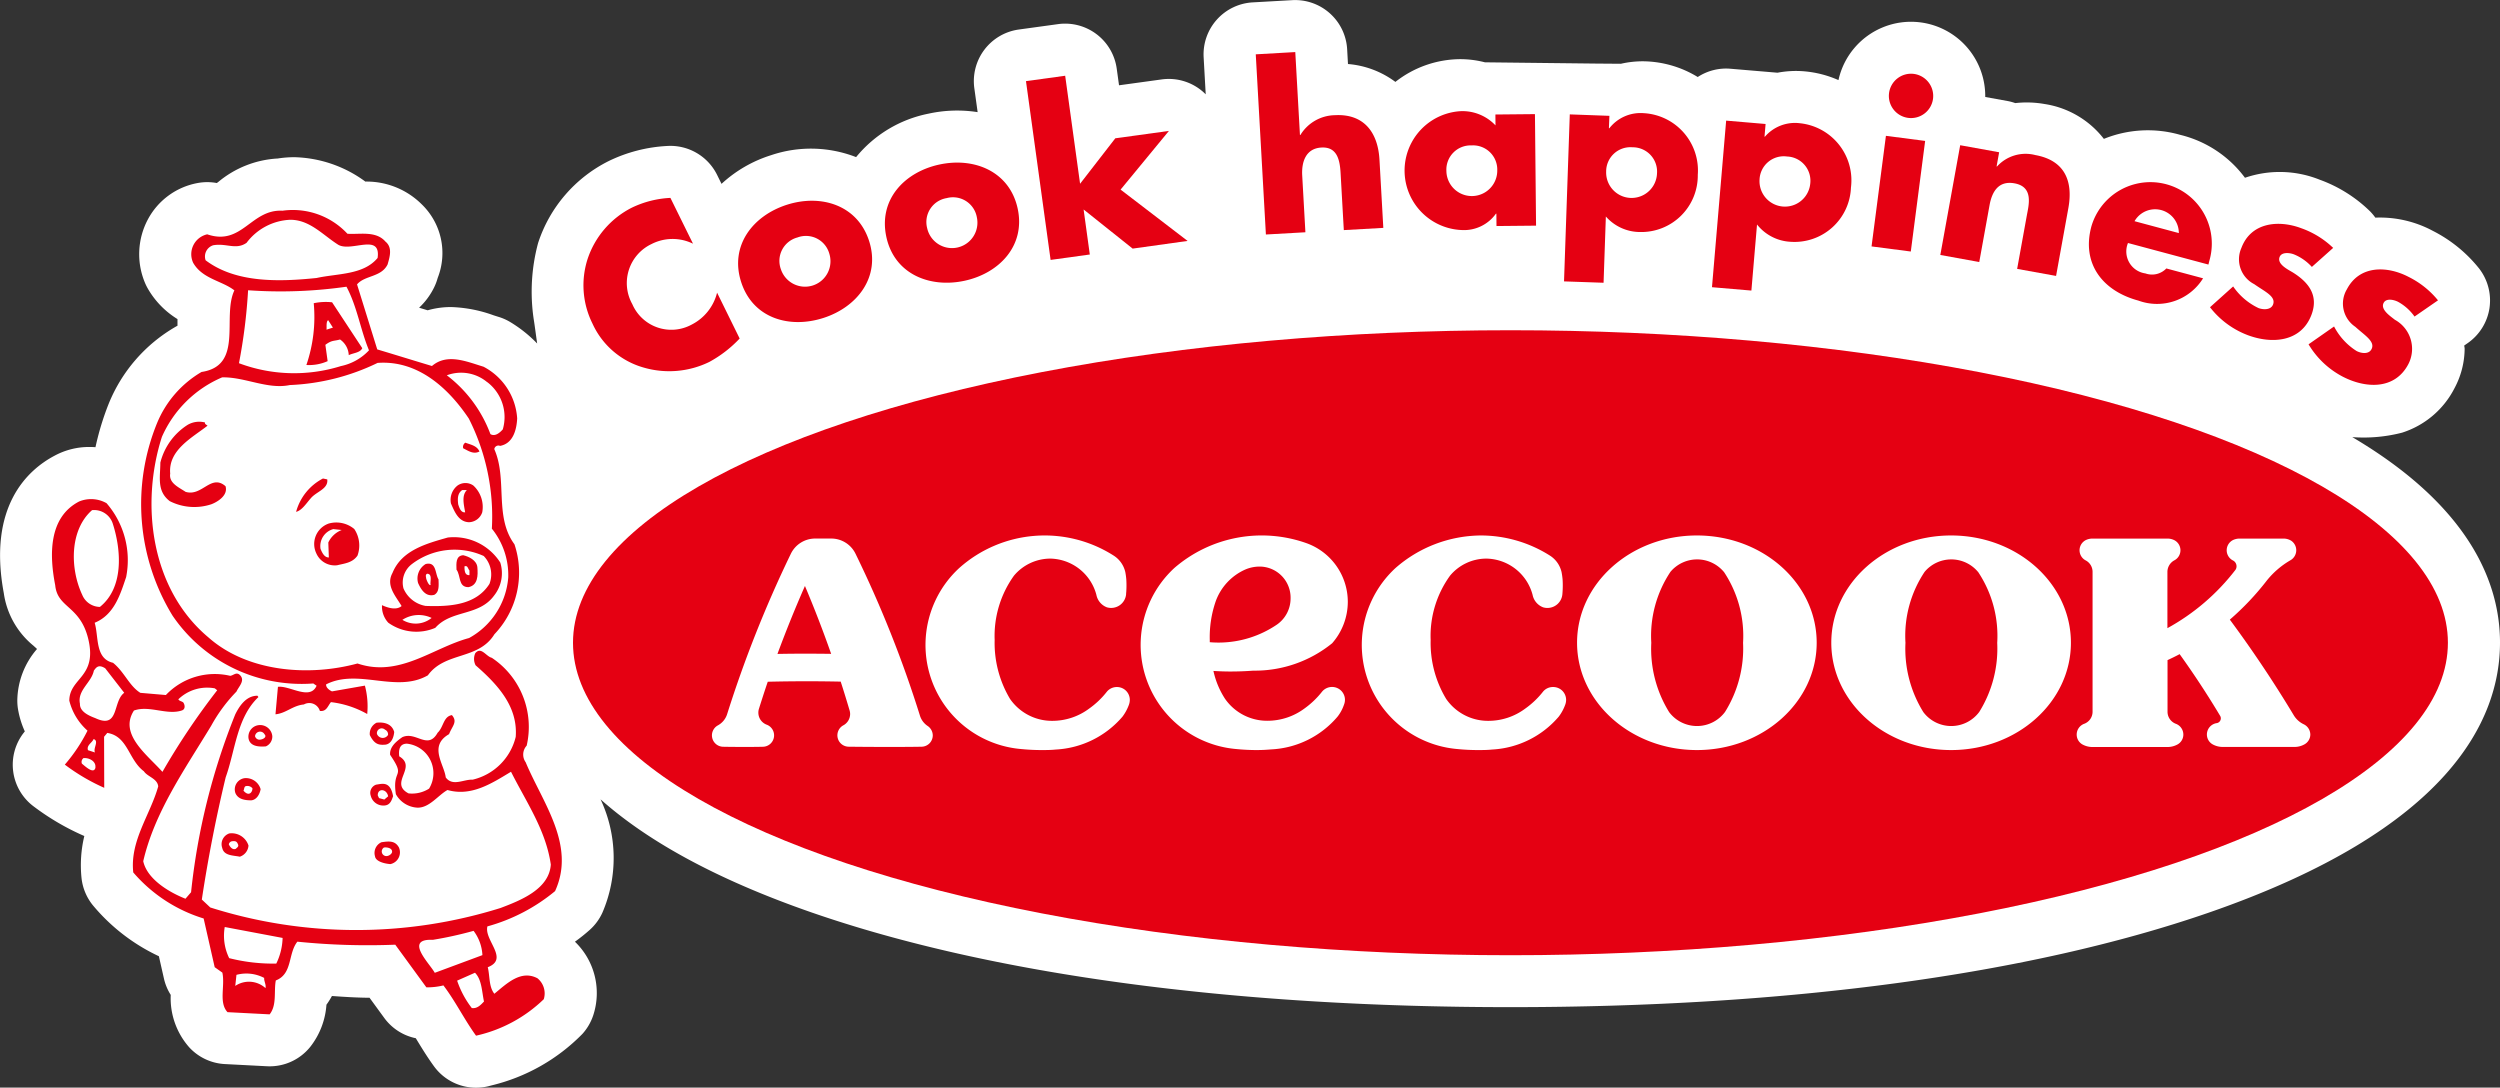 <svg xmlns="http://www.w3.org/2000/svg" width="130.236" height="56.659"><rect width="100%" height="100%" fill="#333333" stroke="none"/><g data-name="グループ 263"><path data-name="パス 213" d="M122.541 22.771a8 8 0 002.593-.231 4.648 4.648 0 002.731-2.316 4.411 4.411 0 00.529-2.055c0-.057-.018-.113-.021-.17l.175-.121a2.718 2.718 0 001.139-1.819 2.786 2.786 0 00.03-.407 2.717 2.717 0 00-.575-1.672 7.317 7.317 0 00-2.4-1.951 5.834 5.834 0 00-3-.691 2.658 2.658 0 00-.278-.332 7.313 7.313 0 00-2.623-1.645 5.583 5.583 0 00-3.891-.1 5.943 5.943 0 00-3.384-2.239 6.091 6.091 0 00-3.966.213 4.827 4.827 0 00-3.087-1.816 5.353 5.353 0 00-1.529-.048 2.592 2.592 0 00-.356-.1l-1.208-.219v-.058a3.868 3.868 0 00-7.646-.821 5.592 5.592 0 00-1.783-.458 5.154 5.154 0 00-1.393.073l-2.449-.207a2.7 2.7 0 00-1.707.431 5.568 5.568 0 00-2.729-.817 5.054 5.054 0 00-1.273.127l-1.286-.01-5.8-.066a5.134 5.134 0 00-1.284-.164 5.512 5.512 0 00-3.378 1.185 4.775 4.775 0 00-2.47-.932l-.043-.77A2.714 2.714 0 0067.317.008l-2.058.116a2.712 2.712 0 00-2.556 2.861l.108 1.929a2.707 2.707 0 00-2.29-.777l-2.226.306-.12-.869a2.713 2.713 0 00-3.058-2.317l-2.042.281a2.714 2.714 0 00-2.318 3.058l.172 1.246a6.941 6.941 0 00-2.558.079 6.5 6.5 0 00-3.773 2.264 6.489 6.489 0 00-4.431-.1 6.808 6.808 0 00-2.58 1.493l-.229-.465a2.713 2.713 0 00-2.611-1.508 7.9 7.9 0 00-3.031.782 7.3 7.3 0 00-3.684 4.272 9.775 9.775 0 00-.228 3.976c.036.2.114.809.179 1.259a6.914 6.914 0 00-1.406-1.119 2.7 2.7 0 00-.61-.269 13.739 13.739 0 01-.27-.086 7.06 7.06 0 00-2.2-.424 4.383 4.383 0 00-1.219.169l-.292-.089-.153-.046a3.648 3.648 0 00.784-1.062 2.7 2.7 0 00.173-.45l.011-.039a3.529 3.529 0 00-.834-3.838 4.074 4.074 0 00-2.935-1.182 6.493 6.493 0 00-3.695-1.27 5.631 5.631 0 00-.868.068 5.28 5.28 0 00-3.1 1.223l-.074.055a2.711 2.711 0 00-1 0 3.689 3.689 0 00-2.6 1.911 3.853 3.853 0 00-.126 3.326 2.892 2.892 0 00.131.261 4.5 4.5 0 001.546 1.59v.346a1.599 1.599 0 00-.1.055 8.169 8.169 0 00-3.494 4.035 14.29 14.29 0 00-.678 2.237c-.1-.007-.2-.011-.309-.011a3.791 3.791 0 00-1.831.459C1.456 24.475-.647 26.36.198 30.9a4.318 4.318 0 001.548 2.74l.183.168a4.172 4.172 0 00-1.027 2.66 2.728 2.728 0 00.035.469 4.657 4.657 0 00.356 1.165l-.033.041a2.711 2.711 0 00.512 3.881 12.937 12.937 0 002.6 1.519l.021.008a6.491 6.491 0 00-.146 2.188 2.718 2.718 0 00.574 1.4 9.968 9.968 0 003.456 2.675l.263 1.162a2.689 2.689 0 00.354.852 3.865 3.865 0 00.963 2.731 2.713 2.713 0 001.856.873l2.195.114a2.714 2.714 0 002.255-1.011 4 4 0 00.843-2.195 4.054 4.054 0 00.286-.454c.636.046 1.289.087 1.959.092l.766 1.05a2.707 2.707 0 001.644 1.058l.008.013c.27.445.576.95.941 1.451a2.713 2.713 0 002.969 1 9.861 9.861 0 004.763-2.691 2.732 2.732 0 00.559-.957 3.712 3.712 0 00-.95-3.844 9.373 9.373 0 00.763-.609 2.709 2.709 0 00.666-.9 7.191 7.191 0 00-.094-5.908c2.314 2.061 5.818 4.1 11.044 5.91 9.308 3.216 21.88 4.916 36.357 4.916s27.048-1.7 36.356-4.916c12.557-4.339 15.193-10.05 15.193-14.076 0-3.04-1.514-7.052-7.695-10.704z" fill="#fff"/><g data-name="グループ 217"><g data-name="グループ 216"><g data-name="グループ 215" fill="#e50012"><path data-name="パス 214" d="M36.102 12.696a2.412 2.412 0 00-2.163.018 2.249 2.249 0 00-1 3.129 2.215 2.215 0 003.1 1.063 2.556 2.556 0 001.317-1.659l1.176 2.388a6.281 6.281 0 01-1.583 1.221 4.757 4.757 0 01-3.431.288 4.175 4.175 0 01-2.655-2.291 4.466 4.466 0 01-.253-3.359 4.631 4.631 0 012.306-2.676 5.2 5.2 0 012.009-.509z"/><path data-name="パス 215" d="M41.542 12.371a1.263 1.263 0 011.662.848 1.325 1.325 0 01-2.524.807 1.262 1.262 0 01.862-1.655zm-.546-1.705c-1.78.57-2.992 2.134-2.387 4.022s2.5 2.445 4.275 1.879 2.993-2.134 2.393-4.008-2.5-2.462-4.281-1.893z"/><path data-name="パス 216" d="M49.319 10.32a1.263 1.263 0 011.571 1.006 1.325 1.325 0 01-2.591.556 1.262 1.262 0 011.02-1.562zm-.376-1.75c-1.827.392-3.186 1.83-2.77 3.768s2.254 2.679 4.07 2.289 3.187-1.83 2.773-3.757-2.245-2.692-4.073-2.3z"/><path data-name="パス 217" d="M56.266 9.573l1.835-2.368 2.793-.385-2.517 3.057 3.49 2.674-2.862.4-2.555-2.038.323 2.345-2.042.282-1.283-9.313 2.042-.281z"/><path data-name="パス 218" d="M67.477 2.713l.243 4.32h.023a2.146 2.146 0 011.8-1.032c1.47-.083 2.237.85 2.32 2.32l.2 3.55-2.058.116-.168-2.974c-.038-.679-.179-1.374-1-1.327s-1.035.761-1 1.44l.167 2.974-2.058.116-.528-9.386z"/><path data-name="パス 219" d="M76.662 7.575a1.261 1.261 0 011.337 1.3 1.325 1.325 0 01-2.65.027 1.263 1.263 0 011.313-1.327zm3.3-1.63l-2.06.02.005.567a2.366 2.366 0 00-1.808-.741 3.1 3.1 0 00.084 6.194 2.038 2.038 0 001.747-.855h.023l.006.645 2.061-.02z"/><path data-name="パス 220" d="M85.041 7.673a1.265 1.265 0 011.28 1.359 1.325 1.325 0 01-2.649-.091 1.263 1.263 0 011.369-1.268zm-1.2-1.639l-2.064-.075-.3 8.7 2.06.071.119-3.452a2.374 2.374 0 001.774.809 2.942 2.942 0 003.015-2.978 2.99 2.99 0 00-2.824-3.214 2.064 2.064 0 00-1.784.788h-.022z"/><path data-name="パス 221" d="M93.094 8.153a1.264 1.264 0 011.209 1.422 1.325 1.325 0 01-2.64-.225 1.262 1.262 0 011.431-1.197zm-1.117-1.694l-2.054-.175-.738 8.678 2.053.175.293-3.442a2.378 2.378 0 001.731.9 2.943 2.943 0 003.162-2.823 2.99 2.99 0 00-2.659-3.352 2.064 2.064 0 00-1.821.7h-.023z"/><path data-name="パス 222" d="M99.542 13.103l-2.045-.266.749-5.761 2.043.265zm1.158-7.958a1.155 1.155 0 11-1-1.295 1.16 1.16 0 011 1.295z"/><path data-name="パス 223" d="M104.011 8.672h.023a2.01 2.01 0 011.995-.594c1.538.279 1.975 1.359 1.721 2.763l-.64 3.533-2.028-.367.505-2.786c.1-.546.361-1.488-.642-1.67-.825-.15-1.17.421-1.3 1.134l-.537 2.965-2.028-.368 1.035-5.717 2.029.367z"/><path data-name="パス 224" d="M111.197 11.523a1.236 1.236 0 012.308.619zm3.9 2.055a3.2 3.2 0 00-6.149-1.777c-.519 1.937.589 3.359 2.449 3.858a2.82 2.82 0 003.371-1.161l-1.914-.513a1.031 1.031 0 01-1.09.259 1.155 1.155 0 01-.908-1.585l4.19 1.123z"/><path data-name="パス 225" d="M120.435 13.905a2.562 2.562 0 00-.938-.656c-.223-.084-.641-.132-.744.143-.14.372.444.652.689.8.833.52 1.352 1.2.973 2.206-.539 1.43-2.067 1.533-3.328 1.058a4.5 4.5 0 01-1.958-1.451l1.206-1.083a3.324 3.324 0 001.319 1.126c.244.092.648.11.76-.186.159-.424-.436-.672-.981-1.059a1.454 1.454 0 01-.669-1.886c.5-1.335 1.935-1.474 3.122-1.027a4.614 4.614 0 011.659 1.024z"/><path data-name="パス 226" d="M125.784 16.491a2.567 2.567 0 00-.853-.765c-.211-.11-.619-.209-.756.052-.184.351.362.7.587.882a1.728 1.728 0 01.7 2.308c-.708 1.354-2.236 1.271-3.431.647a4.5 4.5 0 01-1.768-1.678l1.329-.929a3.315 3.315 0 001.173 1.278c.23.12.629.188.776-.093.21-.4-.351-.72-.845-1.17a1.455 1.455 0 01-.436-1.953c.661-1.265 2.1-1.229 3.223-.641a4.614 4.614 0 011.523 1.217z"/></g></g></g><g data-name="グループ 219"><path data-name="パス 227" d="M28.916 46.422c1.1-2.4-.666-4.63-1.531-6.712a.689.689 0 01.052-.866 4.328 4.328 0 00-1.818-4.577 6.556 6.556 0 01-.725-.451 2.1 2.1 0 00.86-.779 4.647 4.647 0 001.042-4.685c-1.066-1.441-.352-3.384-1.05-4.956a.216.216 0 01.3-.17c.687-.123.864-.856.892-1.431a3.271 3.271 0 00-1.753-2.693c-.877-.265-1.895-.717-2.687-.037-.96-.289-1.89-.578-2.85-.865l-1.052-3.387c.411-.483 1.26-.364 1.592-1.04.108-.381.27-.879-.113-1.19-.5-.578-1.363-.36-1.98-.408a3.885 3.885 0 00-3.382-1.2c-1.648-.088-2.106 1.85-3.922 1.23a1.061 1.061 0 00-.732 1.483c.482.844 1.506.935 2.147 1.437-.657 1.383.5 3.92-1.711 4.25a5.522 5.522 0 00-2.31 2.647 11.146 11.146 0 00.8 10.048 8.491 8.491 0 003.548 2.914c-.189.044-.415.213-.538.228a3.51 3.51 0 00-3.352 1l-1.329-.114c-.579-.358-.831-1.088-1.424-1.565-.946-.221-.737-1.355-.956-2.086 1.028-.418 1.341-1.5 1.639-2.378a4.534 4.534 0 00-1.02-3.85 1.63 1.63 0 00-1.427-.09c-1.611.832-1.549 2.815-1.248 4.361.114 1.189 1.271 1.055 1.707 2.741.526 2.065-.959 2.059-.973 3.272a3.075 3.075 0 00.949 1.565 8.519 8.519 0 01-1.184 1.765 10.4 10.4 0 002.053 1.208l-.008-2.66.167-.2c1.079.173 1.1 1.4 1.908 2 .181.282.707.376.745.788-.424 1.5-1.479 2.83-1.3 4.479a7.871 7.871 0 003.667 2.4l.575 2.537.4.283c.15.705-.2 1.555.268 2.06l2.194.114c.387-.483.213-1.2.322-1.766.882-.342.625-1.391 1.123-2.02a36.18 36.18 0 005.1.157l1.62 2.221a3.483 3.483 0 00.888-.1c.629.827 1.081 1.765 1.7 2.619a7.373 7.373 0 003.529-1.9 1.017 1.017 0 00-.329-1.09c-.87-.46-1.617.293-2.246.807-.293-.367-.229-.927-.343-1.384 1.13-.435-.2-1.4-.019-2.126a9.456 9.456 0 003.525-1.838z" fill="#fff"/><g data-name="グループ 218" fill="#e50012"><path data-name="パス 228" d="M20.477 41.471v.005c0 .012.006.02.008.033z"/><path data-name="パス 229" d="M19.594 40.876a.453.453 0 00-.279.581.671.671 0 00.671.507c.324 0 .409-.243.492-.488-.148-.807-.572-.642-.884-.6zm.427.776l-.275-.075-.066-.139c-.015-.387.472-.354.539.047z"/><path data-name="パス 230" d="M28.916 46.422c1.1-2.4-.666-4.63-1.531-6.712a.689.689 0 01.052-.866 4.328 4.328 0 00-1.818-4.577c-.3-.07-.549-.6-.857-.243a.719.719 0 00.015.635c1.159 1.011 2.208 2.151 2.089 3.728a3.018 3.018 0 01-2.246 2.23c-.47-.024-1.038.37-1.4-.118-.076-.681-.909-1.635.174-2.254.162-.425.46-.633.148-.991-.449.07-.431.628-.743.916-.516.926-1.124-.09-1.839.232-.31.215-.675.509-.637.921.847 1.243.09.686.3 2.05a1.363 1.363 0 001.1.7c.628.037 1.1-.649 1.588-.918 1.259.358 2.333-.367 3.31-.951.8 1.588 1.817 3.044 2.073 4.834-.083 1.29-1.587 1.871-2.615 2.262a25.18 25.18 0 01-15.125-.026l-.44-.413a75.814 75.814 0 011.243-6.368c.506-1.412.577-3.107 1.705-4.18l-.052-.07c-.59 0-.943.543-1.156.976a34.328 34.328 0 00-2.3 9.261l-.292.339c-.852-.335-2-1.02-2.2-1.955.594-2.568 2.166-4.785 3.543-7.062a8.194 8.194 0 011.313-1.774c.119-.268.476-.58.175-.867-.184-.171-.325.024-.5.046a3.51 3.51 0 00-3.352 1l-1.329-.114c-.579-.358-.831-1.088-1.424-1.565-.946-.221-.737-1.355-.956-2.086 1.028-.418 1.341-1.5 1.639-2.378a4.534 4.534 0 00-1.02-3.85 1.63 1.63 0 00-1.427-.09c-1.611.832-1.549 2.815-1.248 4.361.114 1.189 1.271 1.055 1.707 2.741.526 2.065-.959 2.059-.973 3.272a3.075 3.075 0 00.949 1.565 8.519 8.519 0 01-1.182 1.77 10.4 10.4 0 002.053 1.208l-.008-2.66.167-.2c1.079.173 1.1 1.4 1.908 2 .181.282.707.376.745.788-.424 1.5-1.479 2.83-1.3 4.479a7.871 7.871 0 003.667 2.4l.575 2.537.4.283c.15.705-.2 1.555.268 2.06l2.194.114c.387-.483.213-1.2.322-1.766.882-.342.625-1.391 1.123-2.02a36.18 36.18 0 005.1.157l1.62 2.221a3.483 3.483 0 00.888-.1c.629.827 1.081 1.765 1.7 2.619a7.373 7.373 0 003.529-1.9 1.017 1.017 0 00-.329-1.09c-.87-.46-1.617.293-2.246.807-.293-.367-.229-.927-.343-1.384 1.13-.435-.2-1.4-.019-2.126a9.456 9.456 0 003.525-1.838zm-6.565-5.338a1.651 1.651 0 01-1.07.247c-1.035-.547.482-1.356-.484-1.93-.034-.317 0-.656.4-.66a1.546 1.546 0 011.155 2.343zM4.285 30.991c-.647-1.377-.66-3.39.511-4.415a1.021 1.021 0 011.087.727c.446 1.407.558 3.322-.678 4.314a1.009 1.009 0 01-.92-.626zm-.019 8.789a.246.246 0 01.085-.288c.3-.023.637.166.62.455v.05c-.085.34-.501-.046-.705-.217zm.682-.581l-.364-.118c-.087-.264.221-.387.292-.581.301.1-.038.481.072.699zm.017-1.789c-.33-.124-.817-.337-.8-.747-.145-.711.6-1.1.724-1.726.121-.167.238-.345.592-.122l.991 1.276c-.616.449-.244 1.913-1.507 1.319zm2.007-.393c.805-.293 1.727.26 2.509-.009.2-.074.141-.312.066-.413-.081-.071-.2-.066-.257-.165a2.159 2.159 0 011.9-.571l.125.1a36.97 36.97 0 00-2.853 4.251c-.801-.898-2.278-1.965-1.485-3.193zm6.858 14.458a1.276 1.276 0 00-1.574-.114l.062-.577a2 2 0 011.446.161c-.024.144.113.363.066.53zm.563-1.278a9.284 9.284 0 01-2.454-.283 2.65 2.65 0 01-.231-1.622l3.014.569a3.244 3.244 0 01-.329 1.336zm8.256.481c-.259-.481-1.625-1.789-.1-1.718a19.852 19.852 0 002.122-.468 2.28 2.28 0 01.46 1.265zm1.928 1.835a4.891 4.891 0 01-.763-1.427l.93-.412c.358.36.356.974.469 1.5-.143.145-.336.385-.636.339z"/><path data-name="パス 231" d="M16.321 35.605l.172.118c-.346.783-1.395-.021-2.014.057l-.128 1.431c.542-.048.9-.459 1.479-.512a.574.574 0 01.833.336c.349.047.415-.265.577-.458a5.026 5.026 0 011.89.619 4.2 4.2 0 00-.121-1.479l-1.714.3c-.121-.051-.326-.194-.305-.365 1.67-.849 3.652.474 5.3-.471.9-1.244 2.635-.789 3.468-2.142a4.647 4.647 0 001.042-4.685c-1.066-1.441-.352-3.384-1.05-4.956a.216.216 0 01.3-.17c.687-.123.864-.856.892-1.431a3.271 3.271 0 00-1.753-2.693c-.877-.265-1.895-.717-2.687-.037-.96-.289-1.89-.578-2.85-.865L18.6 14.815c.411-.483 1.26-.364 1.592-1.04.108-.381.27-.879-.113-1.19-.5-.578-1.363-.36-1.98-.408a3.885 3.885 0 00-3.382-1.2c-1.648-.088-2.106 1.85-3.922 1.23a1.061 1.061 0 00-.732 1.483c.482.844 1.506.935 2.147 1.437-.657 1.383.5 3.92-1.711 4.25a5.522 5.522 0 00-2.31 2.647 11.146 11.146 0 00.8 10.048 8.133 8.133 0 007.332 3.533zm9.06-15.7a2.289 2.289 0 01.812 2.463c-.172.195-.414.386-.645.247a6.848 6.848 0 00-2.271-3.064 2.117 2.117 0 012.1.356zm-6.158-1.656a2.778 2.778 0 01-1.465.822 8.177 8.177 0 01-5.309-.15 28.675 28.675 0 00.475-3.8 24.167 24.167 0 005.125-.185c.559 1.042.728 2.246 1.174 3.315zm-8.512-4.69a.611.611 0 01.395-.782c.691-.123 1.182.26 1.739-.128a3 3 0 012.277-1.2c1.025 0 1.7.8 2.507 1.307.689.382 2.225-.633 2.042.683-.742.89-2.069.8-3.178 1.043-1.916.198-4.199.277-5.782-.923zm-2.277 9.2a5.993 5.993 0 013.137-3.1c1.177-.03 2.365.643 3.527.4a11.519 11.519 0 004.573-1.154c2.087-.15 3.68 1.3 4.752 2.9a11.3 11.3 0 011.2 5.735 3.859 3.859 0 01.854 2.541 3.947 3.947 0 01-2.039 3.156c-1.9.512-3.628 2.07-5.814 1.327-2.525.685-5.722.454-7.769-1.361-3.022-2.532-3.535-6.972-2.421-10.444z"/><path data-name="パス 232" d="M11.577 44.173c.09.412.562.383.916.456a.659.659 0 00.452-.58.919.919 0 00-1-.632.591.591 0 00-.368.756zm.514-.349c.2-.023.251.025.308.164.051.116-.049.164-.118.233-.175.071-.307-.117-.36-.233a.2.2 0 01.173-.164z"/><path data-name="パス 233" d="M13.577 41.111a.8.8 0 00-.815-.575.59.59 0 00-.5.775c.137.334.511.382.827.382.277-.026.445-.316.488-.582zm-.893.078c.05-.078.018-.242.167-.242a.338.338 0 01.3.118c.01.171-.166.473-.468.124z"/><path data-name="パス 234" d="M13.849 38.883a.56.56 0 00.337-.532.637.637 0 00-.792-.56.608.608 0 00-.446.684c.083.412.529.435.901.408zm-.563-.532a.263.263 0 01.493-.1c.131.128-.039.251-.189.273a.242.242 0 01-.304-.173z"/><path data-name="パス 235" d="M20.536 38.132c-.112-.406-.492-.529-.918-.483a.642.642 0 00-.353.643c.24.487.466.529.816.5.324-.047.435-.411.455-.66zm-.322.154a.321.321 0 01-.577-.055.25.25 0 01.42-.218.26.26 0 01.157.273z"/><path data-name="パス 236" d="M19.869 43.877a.612.612 0 00-.333.732c.032.249.436.378.8.406a.626.626 0 00.445-.868c-.193-.346-.487-.336-.912-.27zm.555.471c.023.1-.121.228-.262.247a.241.241 0 01-.161-.443c.151-.025.415.026.423.196z"/><path data-name="パス 237" d="M11.749 25.329c-.76-.662-1.22.556-2.082.293-.354-.237-.879-.455-.8-.95-.111-1.224 1.135-1.866 1.942-2.494-.032-.048-.154-.072-.13-.17a1.2 1.2 0 00-.9.122 3.278 3.278 0 00-1.426 1.971c0 .745-.2 1.478.491 2.006a2.821 2.821 0 002.169.161c.316-.121.879-.457.736-.939z"/><path data-name="パス 238" d="M16.183 25.966c.293-.362.93-.487.865-.992l-.223-.047a2.777 2.777 0 00-1.4 1.738c.305-.074.542-.458.758-.699z"/><path data-name="パス 239" d="M16.344 15.796a7.725 7.725 0 01-.383 3.218 2.38 2.38 0 001.107-.2l-.118-.851c.35-.258.438-.183.764-.278a1.041 1.041 0 01.454.816c.246-.12.59-.12.705-.362L17.3 15.748a3.042 3.042 0 00-.956.048zm.663 1.378c.023-.093-.033-.425.089-.495l.247.388z"/><path data-name="パス 240" d="M16.477 28.824a1.048 1.048 0 001.087.623c.375-.094.8-.123 1.06-.505a1.543 1.543 0 00-.168-1.383 1.46 1.46 0 00-1.332-.285 1.129 1.129 0 00-.647 1.55zm.9-1.26l.426.046a1.284 1.284 0 00-.7.652l.028.78c-.246 0-.354-.266-.433-.446a.918.918 0 01.679-1.037z"/><path data-name="パス 241" d="M22.677 32.707c.843-.954 2.27-.594 3.063-1.682a1.869 1.869 0 00.322-1.718 2.868 2.868 0 00-2.736-1.305c-1.111.318-2.4.659-2.88 1.847-.357.652.159 1.191.475 1.722-.313.268-.841.036-1.021-.045a1.249 1.249 0 00.327.914 2.512 2.512 0 002.45.267zm-1.226-3.317a3.672 3.672 0 013.747-.426 1.375 1.375 0 01.3 1.454c-.692 1.093-2.033 1.194-3.327 1.147a1.536 1.536 0 01-1.153-.915 1.208 1.208 0 01.434-1.26zm1.035 2.8a1.319 1.319 0 01-1.524.1 1.565 1.565 0 011.525-.098z"/><path data-name="パス 242" d="M24.423 27.205a.753.753 0 00.7-.52 1.52 1.52 0 00-.466-1.393.719.719 0 00-.82 0 .948.948 0 00-.344.939c.184.411.384.95.93.974zm-.35-1.674h.247c-.288.289-.147.793-.088 1.159-.225.023-.305-.242-.362-.414-.034-.286-.043-.574.207-.745z"/><path data-name="パス 243" d="M24.977 23.52c-.135-.313-.485-.36-.735-.459a.262.262 0 00-.112.293c.247.116.526.336.847.166z"/><path data-name="パス 244" d="M22.622 30.988c.269-.146.232-.491.222-.805-.182-.291-.1-.942-.669-.8a.879.879 0 00-.394.992c.138.301.374.737.841.613zm-.378-1.1c.317 0 .136.46.191.582-.075.07-.205-.218-.233-.336-.005-.075-.055-.189.042-.242z"/><path data-name="パス 245" d="M24.404 30.588c.493-.1.5-.6.464-1.041-.035-.359-.441-.553-.738-.623-.395.027-.359.434-.349.751.235.312.076.913.623.913zm.052-.871v.243c-.269.027-.256-.291-.26-.455.175-.075.181.141.26.212z"/></g></g><g data-name="グループ 227" transform="translate(-69.123 -39.341)"><ellipse data-name="楕円形 14" cx="48.836" cy="16.279" rx="48.836" ry="16.279" transform="translate(98.973 56.545)" fill="#e50012"/><g data-name="グループ 226"><g data-name="グループ 225"><g data-name="グループ 224"><g data-name="グループ 222"><g data-name="グループ 221"><g data-name="グループ 220"><path data-name="パス 249" d="M117.435 77.151a1.007 1.007 0 01-.384-.515 59.8 59.8 0 00-3.356-8.44 1.406 1.406 0 00-1.264-.8h-.84a1.409 1.409 0 00-1.268.791A62.172 62.172 0 00107 76.552a1.012 1.012 0 01-.479.577.593.593 0 00.279 1.114c.352.007.714.009 1.071.009.333 0 .664 0 1-.009a.594.594 0 00.184-1.153.671.671 0 01-.426-.623.689.689 0 01.023-.178c.151-.48.306-.963.467-1.433a83.096 83.096 0 012-.025q.9 0 1.8.019c.162.5.318 1.008.467 1.514a.651.651 0 01.024.173.673.673 0 01-.348.586.593.593 0 00.27 1.117c.659.008 1.324.012 1.991.012.6 0 1.2 0 1.8-.011a.592.592 0 00.592-.593.6.6 0 00-.28-.497zm-6.324-3.758q-.741 0-1.487.014.666-1.8 1.432-3.54.735 1.74 1.365 3.536-.652-.009-1.31-.01z" fill="#fff" fill-rule="evenodd"/></g></g></g><path data-name="パス 250" d="M127.308 75.131a.674.674 0 00-.523.243 4.4 4.4 0 01-.928.884 3.207 3.207 0 01-1.933.635 2.657 2.657 0 01-2.185-1.144 5.677 5.677 0 01-.8-3.07 5.381 5.381 0 011.007-3.35 2.481 2.481 0 011.9-.888 2.534 2.534 0 012.393 1.89.873.873 0 00.547.648.783.783 0 001-.672c0-.053.008-.107.011-.162a5.117 5.117 0 000-.619 3.57 3.57 0 00-.05-.374 1.381 1.381 0 00-.618-.874 6.687 6.687 0 00-8.032.651 5.444 5.444 0 003.22 9.433c.345.034.7.053 1.053.053.293 0 .483 0 .769-.028a4.908 4.908 0 003.46-1.713 2.365 2.365 0 00.329-.605.76.76 0 00.052-.268.67.67 0 00-.672-.67z" fill="#fff" fill-rule="evenodd"/><path data-name="パス 251" d="M157.521 67.236c-3.446 0-6.242 2.5-6.242 5.588s2.8 5.591 6.242 5.591 6.241-2.5 6.241-5.591-2.795-5.588-6.241-5.588zm1.466 9.193a1.817 1.817 0 01-2.912.008 6.274 6.274 0 01-.929-3.609 6.023 6.023 0 011-3.7 1.815 1.815 0 012.781.007v-.005a6.016 6.016 0 011 3.7 6.244 6.244 0 01-.94 3.599z" fill="#fff" fill-rule="evenodd"/><path data-name="パス 252" d="M170.764 67.236c-3.447 0-6.241 2.5-6.241 5.588s2.794 5.591 6.241 5.591 6.242-2.5 6.242-5.591-2.794-5.588-6.242-5.588zm1.467 9.193a1.818 1.818 0 01-2.913.008 6.258 6.258 0 01-.931-3.609 6 6 0 011-3.7 1.814 1.814 0 012.78.007v-.005a6 6 0 011 3.7 6.245 6.245 0 01-.936 3.599z" fill="#fff" fill-rule="evenodd"/><g data-name="グループ 223"><path data-name="パス 253" d="M138.52 75.128a.673.673 0 00-.523.242 4.489 4.489 0 01-.926.885 3.234 3.234 0 01-1.935.634 2.667 2.667 0 01-2.2-1.151 4.353 4.353 0 01-.6-1.445c.29.019.586.03.887.03.406 0 .8-.015 1.189-.045a6.393 6.393 0 004.11-1.428 3.283 3.283 0 00.814-2.154 3.25 3.25 0 00-2.112-3.044 6.96 6.96 0 00-6.919 1.274 5.446 5.446 0 003.221 9.436c.344.034.7.053 1.053.053.293 0 .488-.012.775-.035a4.84 4.84 0 003.451-1.71 2.118 2.118 0 00.332-.616.7.7 0 00.051-.256.671.671 0 00-.668-.67zm-6.375-2.45a5.72 5.72 0 01.31-2.013A2.877 2.877 0 01134 69.008a1.922 1.922 0 01.743-.152 1.62 1.62 0 011.612 1.66 1.66 1.66 0 01-.7 1.355 5.414 5.414 0 01-3.056.945c-.152 0-.3-.007-.455-.02.003-.039.001-.079.001-.118z" fill="#fff" fill-rule="evenodd"/></g></g></g><path data-name="パス 254" d="M189.131 77.07a1.217 1.217 0 01-.519-.473 62.822 62.822 0 00-3.327-4.977 14.028 14.028 0 001.934-2.046 4.414 4.414 0 011.209-1.039.6.6 0 00.06-1.021.759.759 0 00-.421-.116H185.8a.8.8 0 00-.316.061.595.595 0 00-.03 1.082.341.341 0 01.18.3.318.318 0 01-.067.2 11.358 11.358 0 01-3.534 3.024v-2.942a.687.687 0 01.357-.589.592.592 0 00-.043-1.074.809.809 0 00-.313-.062h-3.9a.82.82 0 00-.316.062.595.595 0 00-.044 1.074.672.672 0 01.36.593v7.3a.668.668 0 01-.427.616.6.6 0 00-.4.562.59.59 0 00.311.524 1.084 1.084 0 00.517.127h3.9a1.074 1.074 0 00.513-.127.586.586 0 00.315-.524.6.6 0 00-.4-.562.67.67 0 01-.424-.616V73.73c.213-.1.422-.2.631-.312a45.971 45.971 0 012.11 3.215.247.247 0 01.036.128.254.254 0 01-.215.251.6.6 0 00-.511.589.588.588 0 00.313.524 1.073 1.073 0 00.507.127h3.752a1.045 1.045 0 00.495-.126.591.591 0 00.321-.521.6.6 0 00-.347-.535z" fill="#fff" fill-rule="evenodd"/><path data-name="パス 255" d="M150.025 75.131a.663.663 0 00-.52.243 4.43 4.43 0 01-.93.884 3.21 3.21 0 01-1.934.635 2.649 2.649 0 01-2.182-1.144 5.659 5.659 0 01-.807-3.07 5.356 5.356 0 011.011-3.35 2.468 2.468 0 011.9-.888 2.536 2.536 0 012.4 1.89.877.877 0 00.547.648.767.767 0 00.226.033.781.781 0 00.777-.705q.007-.08.012-.162a4.739 4.739 0 000-.619 3.836 3.836 0 00-.052-.374 1.381 1.381 0 00-.618-.874 6.737 6.737 0 00-3.582-1.042 6.821 6.821 0 00-4.449 1.693 5.445 5.445 0 003.219 9.433c.346.034.7.053 1.056.053.293 0 .48 0 .767-.028a4.9 4.9 0 003.459-1.713 2.346 2.346 0 00.331-.605.74.74 0 00.053-.268.672.672 0 00-.684-.67z" fill="#fff" fill-rule="evenodd"/></g></g></g></svg>